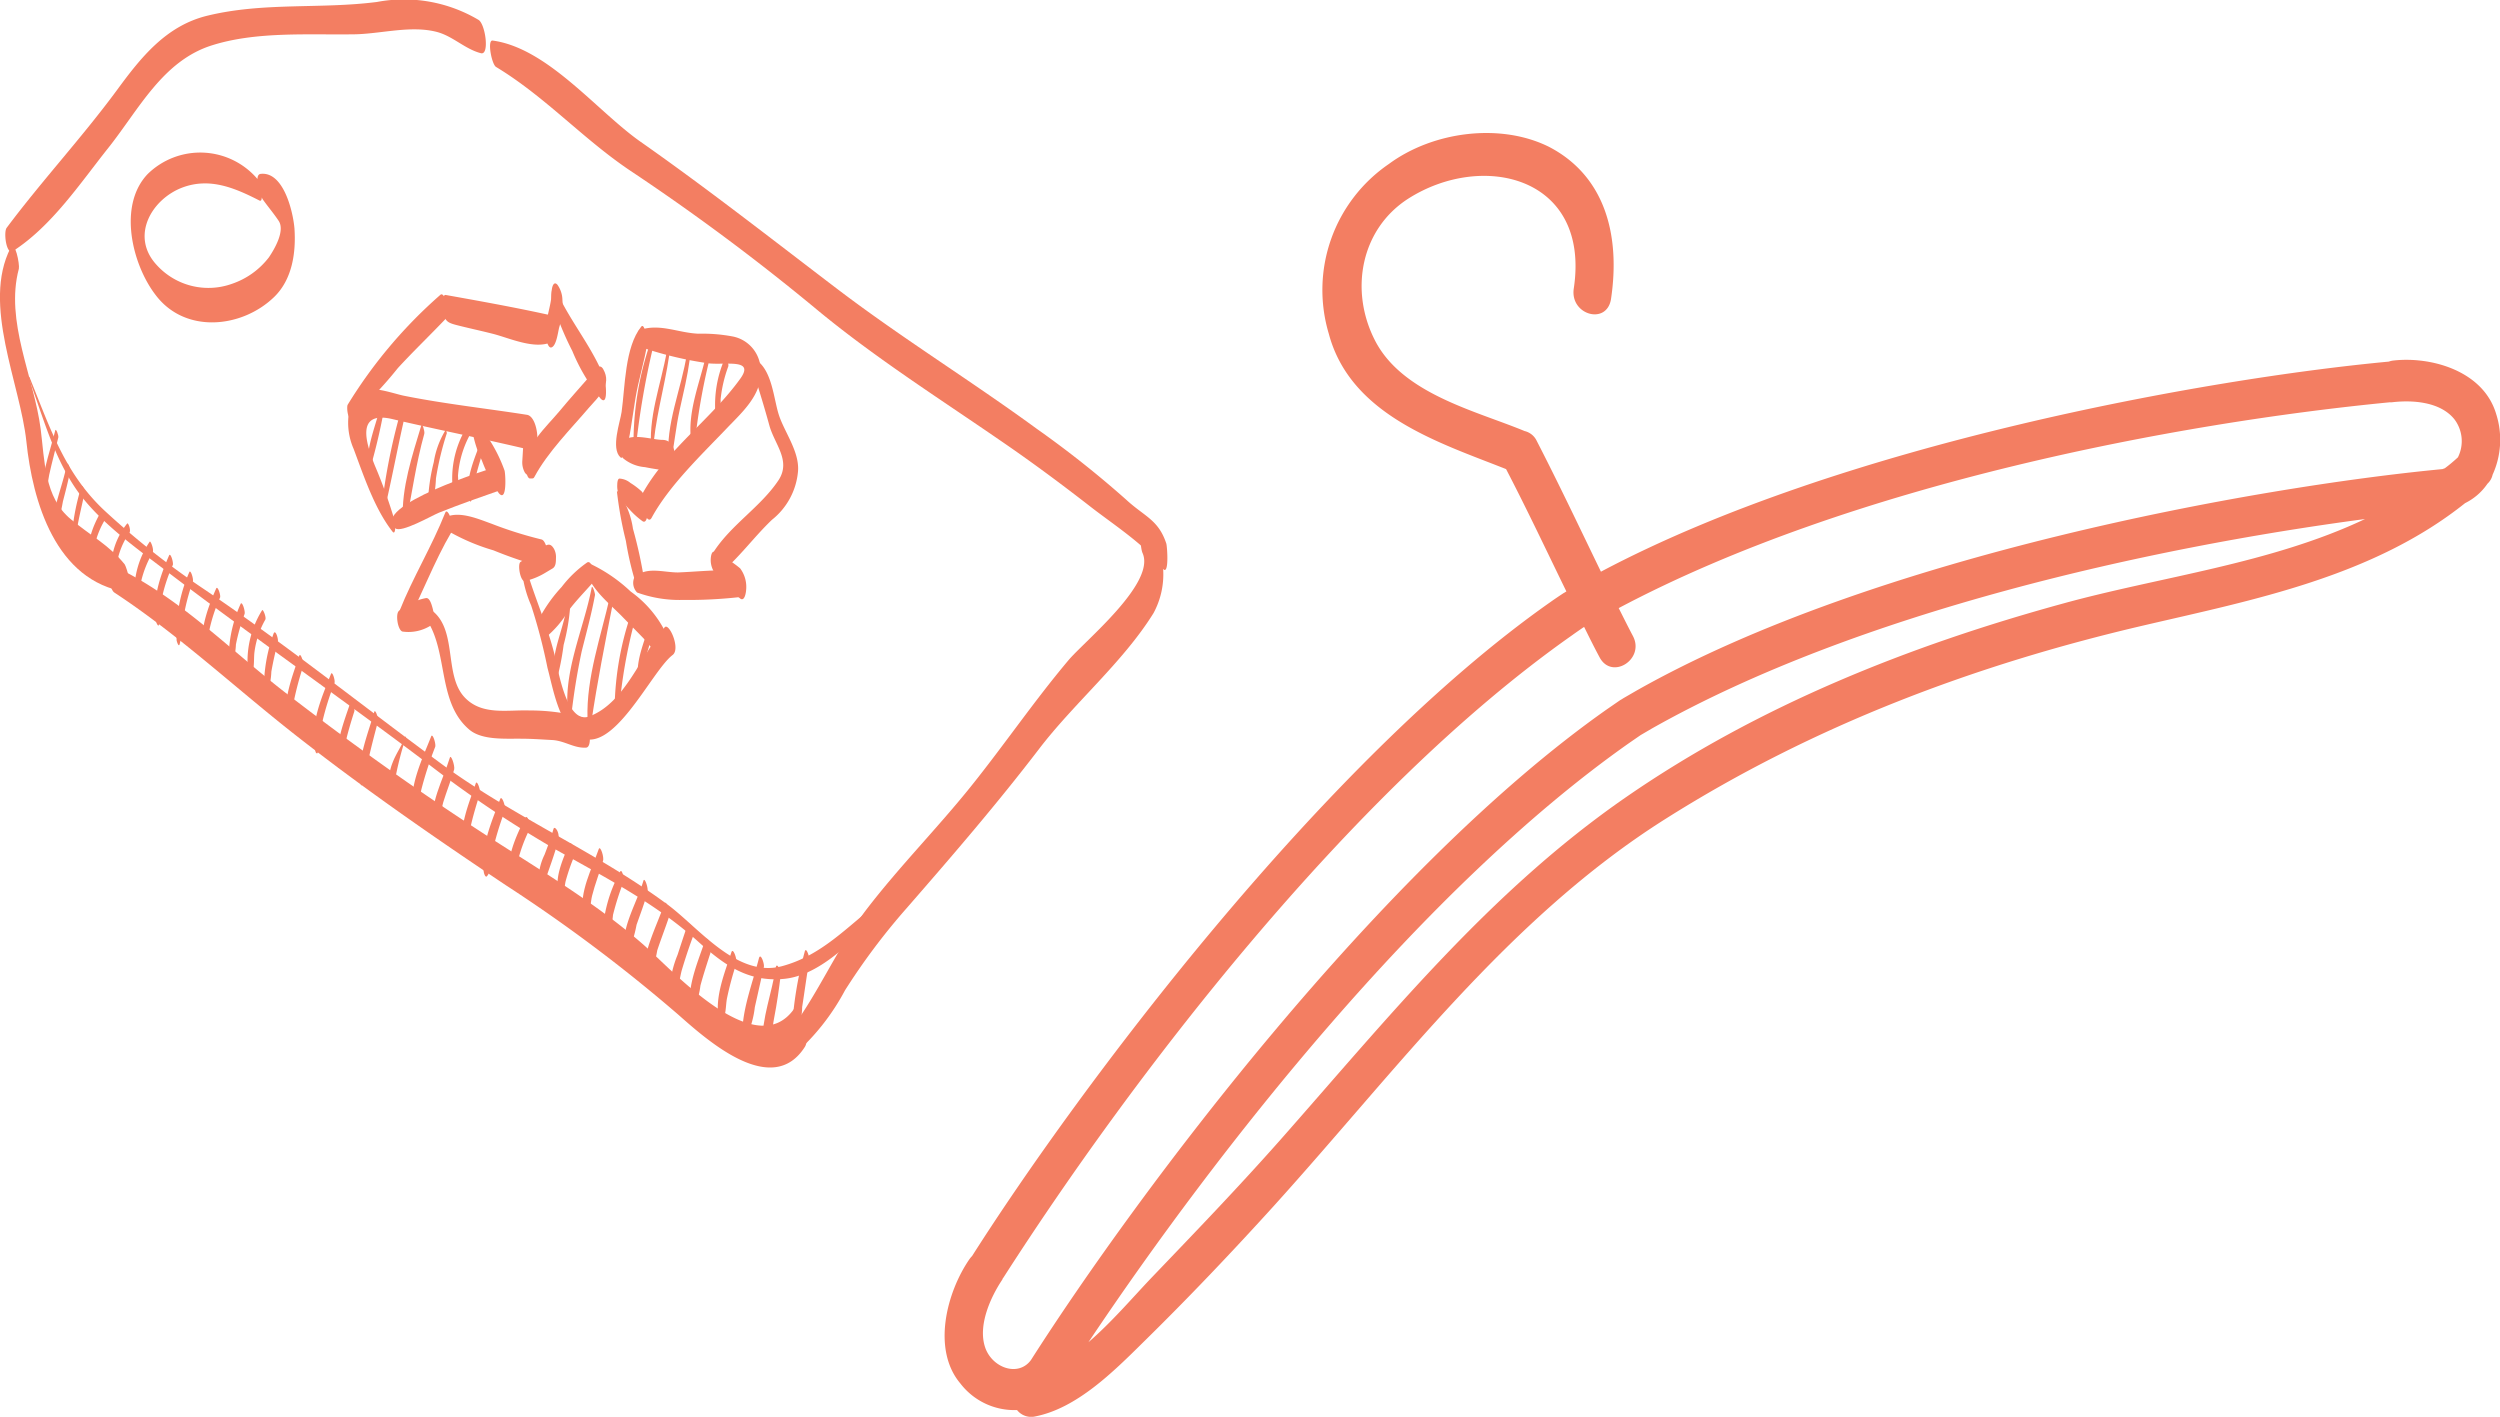 <svg id="Layer_1" data-name="Layer 1" xmlns="http://www.w3.org/2000/svg" viewBox="0 0 229.32 129.96" aria-label="title"><defs><style>.cls-1{fill:#f37e62;}</style></defs><desc>hanger-recycle-tag</desc><path class="cls-1" d="M71,119.92a46.86,46.86,0,0,0-1.89-5.29c-.79-2-1.77-5,1.57-4.24,4.25,1,8.54,1.84,12.79,2.86.91.22.67-3.07-.39-3.24-3.76-.59-7.56-1-11.29-1.75-1.07-.21-3.87-1.32-4.61.06a6,6,0,0,0,0,4.82c.93,2.48,1.92,5.49,3.56,7.58C71.05,121.12,71,120,71,119.92Z" transform="translate(-34.74 -71.96)"/><path class="cls-1" d="M66.94,110.24a35.94,35.94,0,0,0,4.29-4.51c1.45-1.58,3-3.06,4.48-4.62.39-.42-.17-2.47-.57-2.11a43.7,43.7,0,0,0-8.51,10.09C66.52,109.3,66.64,110.47,66.94,110.24Z" transform="translate(-34.74 -71.96)"/><path class="cls-1" d="M75.11,100.35c.6,1,.44,1.15,1.48,1.42s2.27.53,3.4.82c1.53.4,3.78,1.44,5.31.76.58-.26.29-2.4-.31-2.53-3.1-.68-6.27-1.25-9.4-1.81a.32.32,0,0,0-.2.22C75.23,99.55,74.88,100,75.11,100.35Z" transform="translate(-34.74 -71.96)"/><path class="cls-1" d="M85.32,103.83c.47-.15.6-1.43.72-1.86a6.61,6.61,0,0,0,.29-2.5,2.49,2.49,0,0,0-.45-1.38c-.37-.43-.53.29-.53.55,0,1.48-.74,2.81-.53,4.29C84.84,103.08,85,103.92,85.32,103.83Z" transform="translate(-34.74 -71.96)"/><path class="cls-1" d="M83.3,115.37a9.35,9.35,0,0,0,.54-2.84,2.89,2.89,0,0,0-.31-1.78c-.36-.65-.63-.08-.67.38-.1,1-.14,2.07-.21,3.11a1.94,1.94,0,0,0,.23,1.06C83,115.48,83.18,115.63,83.3,115.37Z" transform="translate(-34.74 -71.96)"/><path class="cls-1" d="M83.33,115.85l.14,0c.17,0,.22,0,.3-.16,1.22-2.27,3.34-4.39,5-6.34.87-1,2.14-2.07,1.3-3.53-.37-.64-.82.17-1.08.48-1,1.15-2,2.25-2.95,3.4-1.22,1.46-3.18,3.16-3.08,5.2C83,115.11,83.06,115.79,83.33,115.85Z" transform="translate(-34.74 -71.96)"/><path class="cls-1" d="M85.36,99.52a27.83,27.83,0,0,0,1.88,4.64,17.31,17.31,0,0,0,2.6,4.37c.73.74.45-1.58.36-1.83-1.06-2.81-3.13-5.21-4.4-8C85.36,97.78,85.23,99.07,85.36,99.52Z" transform="translate(-34.74 -71.96)"/><path class="cls-1" d="M91.65,113.91c.47.42.93-2.5.95-2.65.14-.88.27-1.77.41-2.65.28-1.77.84-3.46,1.12-5.22,0-.18-.25-1.87-.57-1.47-1.51,1.87-1.48,5.54-1.8,7.82C91.63,110.66,90.75,113.09,91.65,113.91Z" transform="translate(-34.74 -71.96)"/><path class="cls-1" d="M93.65,103.84a33.63,33.63,0,0,0,6.1,1.45c1.56.17,4.24-.46,2.9,1.4-2.67,3.72-6.77,6.53-9,10.59-.32.57.41,3,.86,2.18,1.63-3,4.68-5.88,7-8.32,1.35-1.4,3.11-3,3-5.11a3.17,3.17,0,0,0-2.58-3.21,15.11,15.11,0,0,0-3.15-.25c-1.88-.09-3.47-.95-5.34-.35C93.06,102.34,93.31,103.73,93.65,103.84Z" transform="translate(-34.74 -71.96)"/><path class="cls-1" d="M91.63,117.61c-.29-.48.16.27.22.35a7.77,7.77,0,0,0,.65.75,7.4,7.4,0,0,0,1.18,1.06c.38.25.47-.6.47-.76a2.82,2.82,0,0,0-.52-1.94,6.46,6.46,0,0,0-1.06-.81,1.73,1.73,0,0,0-1-.4c-.19,0-.21.43-.21.55A2.18,2.18,0,0,0,91.63,117.61Z" transform="translate(-34.74 -71.96)"/><path class="cls-1" d="M91.33,117.05a34.84,34.84,0,0,0,.82,4.52,28.4,28.4,0,0,0,1.06,4.37c.33.86.75.26.68-.38a41,41,0,0,0-1.09-5.1A7.5,7.5,0,0,0,91.37,117Z" transform="translate(-34.74 -71.96)"/><path class="cls-1" d="M93.18,126.31a11.34,11.34,0,0,0,4.19.68,42,42,0,0,0,5.13-.25c.64,0,.31-2.42-.42-2.45-1.71-.08-3.43.11-5.15.18-1.37,0-2.89-.58-4,.45A1.26,1.26,0,0,0,93.18,126.31Z" transform="translate(-34.74 -71.96)"/><path class="cls-1" d="M100.32,124.54a14.8,14.8,0,0,0,2.34,2.34c.4.26.51-.62.52-.79a2.85,2.85,0,0,0-.55-2,11.54,11.54,0,0,0-2.33-1.49c-.28-.16-.35.41-.36.55A2.07,2.07,0,0,0,100.32,124.54Z" transform="translate(-34.74 -71.96)"/><path class="cls-1" d="M100.7,124.64c1.79-1.45,3.16-3.39,4.85-5a6.38,6.38,0,0,0,2.39-4.44c.15-1.78-1.22-3.57-1.74-5.13s-.61-4.25-2.25-5.19c-.34-.2-.2.91-.17,1,.54,1.7,1.06,3.38,1.53,5.1s2,3.22.86,5c-1.62,2.46-4.39,4.12-6,6.65C99.92,123.06,100.18,125.07,100.7,124.64Z" transform="translate(-34.74 -71.96)"/><path class="cls-1" d="M91.9,114a3.57,3.57,0,0,0,2,.81,21.68,21.68,0,0,0,2.4.35.33.33,0,0,0,.22-.24c.28-.89.24-2.59-1-2.61-1,0-3-.74-3.76.24A1.46,1.46,0,0,0,91.9,114Z" transform="translate(-34.74 -71.96)"/><path class="cls-1" d="M71,120.42c.53.46,3.36-1.17,4-1.43,1.92-.77,3.84-1.44,5.79-2.12.55-.2.07-2.26-.37-2.13C79.78,114.92,68.61,118.38,71,120.42Z" transform="translate(-34.74 -71.96)"/><path class="cls-1" d="M78,110.93a9.77,9.77,0,0,0,.94,3.26,13.67,13.67,0,0,0,1.55,3c.78.93.62-1.79.53-2.07a13.63,13.63,0,0,0-1.4-2.84,11.78,11.78,0,0,0-1.26-2C78,109.86,78,110.75,78,110.93Z" transform="translate(-34.74 -71.96)"/><path class="cls-1" d="M71.94,129.37c1.49-2.82,2.6-5.87,4.22-8.62.33-.56-.36-2.3-.57-1.78-1.22,3.08-3,6-4.19,9C71.27,128.34,71.66,129.9,71.94,129.37Z" transform="translate(-34.74 -71.96)"/><path class="cls-1" d="M75.86,120.68A19,19,0,0,0,80,122.44,39.91,39.91,0,0,0,84.59,124c.68.17.45-2.42-.19-2.56A36.13,36.13,0,0,1,79.83,120c-1.2-.43-2.89-1.17-4.13-.63C75.36,119.54,75.63,120.52,75.86,120.68Z" transform="translate(-34.74 -71.96)"/><path class="cls-1" d="M82.89,125.26a6.26,6.26,0,0,0,1.82-.73l.72-.43c.33-.2.3-.69.31-1a1.58,1.58,0,0,0-.17-.77c-.36-.65-.69-.39-1.08-.14-.66.44-1.31.89-2,1.31C82.18,123.71,82.48,125.35,82.89,125.26Z" transform="translate(-34.74 -71.96)"/><path class="cls-1" d="M71.65,129.89a3.84,3.84,0,0,0,2.6-.55c.33-.15.29-.71.27-1a3,3,0,0,0-.12-.67c-.06-.21-.24-.9-.58-.85A5.53,5.53,0,0,0,71.33,128C71,128.28,71.22,129.75,71.65,129.89Z" transform="translate(-34.74 -71.96)"/><path class="cls-1" d="M74,129c1.83,3,.91,7.44,3.78,9.88,1.17,1,3.34.82,4.75.84.95,0,1.89.07,2.84.12,1.17.06,2,.76,3.11.7.71,0,.28-2.61-.33-2.78a18.34,18.34,0,0,0-4.85-.63c-2-.07-4.3.46-5.88-1.14-2.1-2.11-.54-6.58-3.4-8.26C73.7,127.54,73.92,128.86,74,129Z" transform="translate(-34.74 -71.96)"/><path class="cls-1" d="M82.62,124.33a10.56,10.56,0,0,0,.84,3.16,51.33,51.33,0,0,1,1.5,5.73c.51,1.89,1,4.93,2.7,6.18,3.16,2.29,6.8-5.87,8.78-7.36.75-.57-.33-3-.73-2.54-2.18,2.52-3.6,6.92-6.9,8.17-2.13.81-2.88-4.38-3.23-5.77-.68-2.65-1.76-5.05-2.53-7.64C82.89,123.74,82.58,123.77,82.62,124.33Z" transform="translate(-34.74 -71.96)"/><path class="cls-1" d="M84.78,130.44A9.39,9.39,0,0,0,86.87,128c.69-.93,1.48-1.72,2.23-2.58.31-.35,0-2.18-.51-1.86a10.53,10.53,0,0,0-2.33,2.24,13.4,13.4,0,0,0-2.06,2.9C84.05,129,84.22,130.76,84.78,130.44Z" transform="translate(-34.74 -71.96)"/><path class="cls-1" d="M88.6,124.69c.64,1.53,2,2.61,3.16,3.77.69.72,1.4,1.42,2.09,2.14.46.47.88,1.31,1.62,1.21s.26-1.88.12-2.23a10.21,10.21,0,0,0-3-3.36,14.27,14.27,0,0,0-3.62-2.5l-.19,0-.2.17C88.41,124.07,88.54,124.53,88.6,124.69Z" transform="translate(-34.74 -71.96)"/><path class="cls-1" d="M35.92,95c3.57-2.3,6.15-6.2,8.76-9.48,2.81-3.54,5-8,9.53-9.41,4-1.26,8.65-.95,12.83-1,2.52,0,5.34-.87,7.81-.21,1.44.39,2.56,1.57,4,1.94.82.22.41-2.74-.24-3.07a13.4,13.4,0,0,0-9.29-1.63c-5.21.67-10.38,0-15.56,1.26-3.81.93-6.11,3.85-8.31,6.85-3.2,4.34-6.88,8.3-10.1,12.61C35.05,93.27,35.32,95.37,35.92,95Z" transform="translate(-34.74 -71.96)"/><path class="cls-1" d="M80.24,78.1c4.5,2.72,7.94,6.57,12.26,9.48a203.84,203.84,0,0,1,16.93,12.58c5.37,4.48,11.32,8.25,17.07,12.21,2.84,1.94,5.61,4,8.31,6.1,1.88,1.47,5.13,3.58,6.55,5.59.65.93.45-2,.36-2.25-.72-2.18-2-2.47-3.66-4a93.42,93.42,0,0,0-8.21-6.51c-6-4.39-12.39-8.33-18.33-12.85S99.63,89.26,93.45,84.93c-4-2.83-8.48-8.56-13.52-9.25C79.41,75.6,79.84,77.86,80.24,78.1Z" transform="translate(-34.74 -71.96)"/><path class="cls-1" d="M35.71,94.7c-2.65,5.18.89,12.46,1.45,17.76.57,5.48,2.66,12.8,9.19,13.81.75.12,0-2.29-.17-2.54-1.4-1.75-3.22-2.7-4.94-4.14-2.44-2-2.4-5.4-2.77-8.28-.62-4.78-3.29-9.87-2-14.7C36.56,96.21,36.11,93.91,35.71,94.7Z" transform="translate(-34.74 -71.96)"/><path class="cls-1" d="M45.24,126.32c6.08,4,11.36,9,17.08,13.44,6.08,4.74,12.4,9.11,18.82,13.4A145.34,145.34,0,0,1,97,165.07c2.69,2.38,8.6,7.63,11.58,2.9.55-.88-.5-4.14-1-3.47-3.52,5-11.14-3.53-13.78-5.85-4.71-4.14-10.34-7.35-15.56-10.79-6-3.92-11.76-8.07-17.42-12.44-5.15-4-9.82-8.85-15.8-11.6C44.45,123.54,44.71,126,45.24,126.32Z" transform="translate(-34.74 -71.96)"/><path class="cls-1" d="M108,168.33a20.92,20.92,0,0,0,4.25-5.53,59.89,59.89,0,0,1,5.65-7.53c4.19-4.81,8.27-9.54,12.15-14.61,3.25-4.25,7.69-7.94,10.5-12.46a7.48,7.48,0,0,0-.42-7.8c-1-1.51-.85,1.71-.59,2.28,1.26,2.76-5.32,8.09-6.79,9.84-3.16,3.75-5.92,7.81-9,11.64s-6.58,7.36-9.59,11.3c-2.58,3.4-4.23,7.35-6.75,10.79C107.08,166.65,107.42,168.75,108,168.33Z" transform="translate(-34.74 -71.96)"/><path class="cls-1" d="M58.44,88.48a6.89,6.89,0,0,0-10.16-.55C45.54,90.81,46.86,96.21,49,99c2.71,3.62,7.95,3.06,10.9.19,1.66-1.62,2-4.08,1.85-6.28-.13-1.54-1-5.24-3.1-5-.68.08,0,2,.18,2.32.48.68,1,1.28,1.48,2,.59.92-.4,2.59-.9,3.33A7.18,7.18,0,0,1,56,98a6.4,6.4,0,0,1-6.92-1.77c-2.42-2.66-.38-6.06,2.45-7.09,2.5-.91,4.79.08,7,1.21C59,90.62,58.62,88.72,58.44,88.48Z" transform="translate(-34.74 -71.96)"/><path class="cls-1" d="M37.41,106.75c1.26,3.39,2.15,6.8,4.16,9.85s5.55,5.54,8.47,7.77c7.88,6,16.08,11.69,24,17.68a104.81,104.81,0,0,0,11.65,7.82c4.54,2.57,9.17,4.93,13.08,8.45,2.37,2.13,4.56,3.74,7.88,3.43,3.49-.33,6.61-3.87,8.92-6.15.19-.18,0-1-.25-.85-2.88,2.23-5.22,4.87-8.87,5.84-4.11,1.08-7.58-3.51-10.48-5.66-6.54-4.84-14.12-8.05-20.72-12.89-7.25-5.33-14.27-10.95-21.74-16a75.17,75.17,0,0,1-9.06-7.13c-3.78-3.47-5.13-7.75-7-12.34C37.4,106.43,37.38,106.68,37.41,106.75Z" transform="translate(-34.74 -71.96)"/><path class="cls-1" d="M39.81,111.44c-.55,2.19-1.45,4.52-1.26,6.81,0,0,.14.47.19.28.25-1,.31-2,.51-3,.25-1.16.57-2.3.84-3.45C40.13,111.9,39.87,111.2,39.81,111.44Z" transform="translate(-34.74 -71.96)"/><path class="cls-1" d="M40.86,114.61c-.39,2-1.33,4-1.33,6.08,0,0,.11.55.19.35a20.16,20.16,0,0,0,.79-3.08c.24-.92.48-1.84.66-2.78C41.2,115,40.94,114.19,40.86,114.61Z" transform="translate(-34.74 -71.96)"/><path class="cls-1" d="M42.18,116.67a20.75,20.75,0,0,0-.89,5c0,.06.15.53.22.32a15,15,0,0,0,.38-2c.18-.93.4-1.85.6-2.78C42.53,117,42.27,116.24,42.18,116.67Z" transform="translate(-34.74 -71.96)"/><path class="cls-1" d="M44,118.9c-.7,1.22-1.43,2.94-1,4.37,0,0,.1.27.17.18.3-.39.19-1.16.3-1.64a7.83,7.83,0,0,1,.84-2.08C44.37,119.52,44.07,118.77,44,118.9Z" transform="translate(-34.74 -71.96)"/><path class="cls-1" d="M46.39,120a6.69,6.69,0,0,0-1.46,4.47s.13.57.23.42A5.72,5.72,0,0,0,45.6,123a7,7,0,0,1,1-2.16C46.79,120.65,46.5,119.81,46.39,120Z" transform="translate(-34.74 -71.96)"/><path class="cls-1" d="M48.47,121.65a8.08,8.08,0,0,0-1.4,4.81c0,.06.09.41.21.31.34-.26.32-1.1.41-1.5a9.59,9.59,0,0,1,1.05-2.62C48.89,122.39,48.55,121.51,48.47,121.65Z" transform="translate(-34.74 -71.96)"/><path class="cls-1" d="M50.25,122.91c-.82,1.87-1.61,4.15-1.15,6.2,0,0,.16.37.21.18.21-.81.15-1.69.29-2.52a14.81,14.81,0,0,1,1-3C50.65,123.51,50.38,122.62,50.25,122.91Z" transform="translate(-34.74 -71.96)"/><path class="cls-1" d="M52.1,124.45a14,14,0,0,0-1.16,6.24c0,.05.17.65.27.39a10.65,10.65,0,0,0,.34-2.33,18.68,18.68,0,0,1,.88-3.44C52.51,125.08,52.22,124.14,52.1,124.45Z" transform="translate(-34.74 -71.96)"/><path class="cls-1" d="M54.57,125.94c-.81,1.83-1.66,4.2-1.15,6.21,0,.06.14.36.21.18a14.84,14.84,0,0,0,.3-2.51,15.06,15.06,0,0,1,1-3.06C55,126.55,54.7,125.65,54.57,125.94Z" transform="translate(-34.74 -71.96)"/><path class="cls-1" d="M56.8,127.38a12.16,12.16,0,0,0-1.08,5.26s.15.6.24.44a6.07,6.07,0,0,0,.42-2,17.77,17.77,0,0,1,.79-2.79C57.27,128.08,56.94,127,56.8,127.38Z" transform="translate(-34.74 -71.96)"/><path class="cls-1" d="M58.78,127.94a8.86,8.86,0,0,0-1.27,5.76s.12.46.22.33c.39-.54.27-1.61.35-2.24a8.1,8.1,0,0,1,1-3C59.18,128.59,58.87,127.79,58.78,127.94Z" transform="translate(-34.74 -71.96)"/><path class="cls-1" d="M59.82,130.12a14.67,14.67,0,0,0-.87,5.1c0,.08.13.65.28.4a6.72,6.72,0,0,0,.4-2.05c.16-.92.37-1.83.6-2.74C60.29,130.59,60,129.58,59.82,130.12Z" transform="translate(-34.74 -71.96)"/><path class="cls-1" d="M62.19,132.11c-.62,1.83-1.48,4-1.19,6,0,0,.13.44.23.31a6,6,0,0,0,.47-2.17,29.23,29.23,0,0,1,.85-3.18C62.64,132.79,62.3,131.77,62.19,132.11Z" transform="translate(-34.74 -71.96)"/><path class="cls-1" d="M65.1,133.78c-.85,2.15-2,4.72-1.43,7.07,0,.13.17.35.23.11.24-.9.21-1.87.41-2.79a25.63,25.63,0,0,1,1.11-3.55C65.51,134.39,65.22,133.47,65.1,133.78Z" transform="translate(-34.74 -71.96)"/><path class="cls-1" d="M66.9,136.35c-.59,1.75-1.39,3.78-1.23,5.65,0,.07.13.59.25.36a7.78,7.78,0,0,0,.45-2c.23-1.06.54-2.11.87-3.14C67.32,137,67,136,66.9,136.35Z" transform="translate(-34.74 -71.96)"/><path class="cls-1" d="M69.07,137.26c-.58,2-1.48,4.2-1.36,6.27,0,0,.14.61.25.44a6.83,6.83,0,0,0,.59-2.39c.25-1.16.56-2.3.86-3.45C69.48,137.89,69.16,136.94,69.07,137.26Z" transform="translate(-34.74 -71.96)"/><path class="cls-1" d="M71.94,139.5c-.32.83-.87,1.57-1.19,2.42a4.74,4.74,0,0,0-.31,2.35c0,.15.27.74.36.3a29.43,29.43,0,0,1,1.18-5Z" transform="translate(-34.74 -71.96)"/><path class="cls-1" d="M74.29,139.51c-.78,2-2.12,4.68-1.64,6.87,0,.05.08.35.18.26.47-.39.42-1.68.56-2.26a33.64,33.64,0,0,1,1.27-3.91C74.75,140.21,74.42,139.16,74.29,139.51Z" transform="translate(-34.74 -71.96)"/><path class="cls-1" d="M76,141.47c-.61,2-1.94,4.31-1.52,6.48,0,0,.15.49.25.34.46-.7.43-1.94.67-2.75.31-1,.71-2,1-3C76.48,142.2,76.1,141.09,76,141.47Z" transform="translate(-34.74 -71.96)"/><path class="cls-1" d="M78.38,143.82c-.62,1.8-1.49,3.85-1.23,5.78,0,0,.16.52.26.36a6.83,6.83,0,0,0,.49-2.13c.22-1,.54-2.06.86-3.08C78.84,144.49,78.51,143.46,78.38,143.82Z" transform="translate(-34.74 -71.96)"/><path class="cls-1" d="M80.62,145.26c-.74,1.94-1.89,4.6-1.5,6.7,0,.06.13.53.28.38.44-.46.37-1.59.5-2.2a28.44,28.44,0,0,1,1.15-3.82C81.16,146,80.77,144.85,80.62,145.26Z" transform="translate(-34.74 -71.96)"/><path class="cls-1" d="M82.91,147c-.82,1.59-1.83,3.83-1.44,5.66,0,.06.12.52.27.37.44-.44.38-1.58.52-2.17A14.21,14.21,0,0,1,83.33,148C83.47,147.73,83.12,146.57,82.91,147Z" transform="translate(-34.74 -71.96)"/><path class="cls-1" d="M85.51,148c-.23.8-.52,1.58-.82,2.36a5.45,5.45,0,0,0-.56,2.36c0,.11.07.55.25.52l.13,0,.11-.12c.44-1.39,1-2.75,1.34-4.16a1.27,1.27,0,0,0-.09-.77C85.83,148.09,85.6,147.73,85.51,148Z" transform="translate(-34.74 -71.96)"/><path class="cls-1" d="M86.93,149.42c-.5,1.23-1.26,2.85-1,4.2,0,.07.09.42.22.38.39-.12.39-.9.48-1.23a18.28,18.28,0,0,1,.78-2.26,1.33,1.33,0,0,0-.07-.92C87.26,149.46,87.05,149.14,86.93,149.42Z" transform="translate(-34.74 -71.96)"/><path class="cls-1" d="M89.66,149.85c-.63,1.79-1.78,3.94-1.44,5.88,0,.05.16.57.31.4.4-.49.37-1.41.52-2,.27-1.08.69-2.13,1-3.2C90.18,150.61,89.8,149.45,89.66,149.85Z" transform="translate(-34.74 -71.96)"/><path class="cls-1" d="M91.62,151.93A13.14,13.14,0,0,0,90,158c0,.11.15.72.33.44a8.37,8.37,0,0,0,.64-2.56,24.57,24.57,0,0,1,1-3.12C92,152.55,91.78,151.58,91.62,151.93Z" transform="translate(-34.74 -71.96)"/><path class="cls-1" d="M93.76,152.75c-.6,2-1.91,4.06-1.81,6.18,0,0,.19.78.34.55a11.72,11.72,0,0,0,.84-2.69c.35-1,.74-2,1-3C94.24,153.47,93.87,152.37,93.76,152.75Z" transform="translate(-34.74 -71.96)"/><path class="cls-1" d="M95.68,154.86c-.72,2.12-2.08,4.57-1.88,6.87,0,.1.16.75.35.46a14.77,14.77,0,0,0,.88-3.06c.35-1.06.76-2.1,1.11-3.16C96.25,155.64,95.83,154.43,95.68,154.86Z" transform="translate(-34.74 -71.96)"/><path class="cls-1" d="M97.8,156.8c-.31.92-.61,1.83-.91,2.75a9.9,9.9,0,0,0-.72,3c0,.1.12.67.32.52.55-.42.61-1.55.81-2.19.3-1,.63-2,1-3a1.3,1.3,0,0,0-.06-.91C98.15,156.86,97.9,156.5,97.8,156.8Z" transform="translate(-34.74 -71.96)"/><path class="cls-1" d="M99.43,158.18C98.83,160,97.93,162,98,164c0,.13.18.84.39.51a7.29,7.29,0,0,0,.6-2.15c.27-1,.6-2,.92-3a1.38,1.38,0,0,0-.06-.94C99.78,158.24,99.53,157.88,99.43,158.18Z" transform="translate(-34.74 -71.96)"/><path class="cls-1" d="M101.84,159.28c-.6,1.83-1.54,4.11-1.18,6.05,0,0,.15.54.28.37.43-.57.35-1.51.49-2.19a28.88,28.88,0,0,1,.85-3.16C102.38,160,102,158.87,101.84,159.28Z" transform="translate(-34.74 -71.96)"/><path class="cls-1" d="M104.35,159.88c-.54,2.1-1.41,4.35-1.51,6.51,0,.13.17,1,.4.63a9,9,0,0,0,.74-2.68c.28-1.23.55-2.46.83-3.69C104.87,160.37,104.5,159.28,104.35,159.88Z" transform="translate(-34.74 -71.96)"/><path class="cls-1" d="M105.9,160.7c-.33,2.28-1.3,4.69-1.22,7,0,.06.14.67.3.48.59-.72.59-1.95.77-2.84.26-1.34.45-2.68.61-4C106.39,161.06,106,160.16,105.9,160.7Z" transform="translate(-34.74 -71.96)"/><path class="cls-1" d="M108.55,159.28a34.21,34.21,0,0,0-1.17,7.21s.13.58.26.42a5.34,5.34,0,0,0,.68-2.58c.23-1.44.41-2.88.67-4.31C109,159.76,108.68,158.71,108.55,159.28Z" transform="translate(-34.74 -71.96)"/><path class="cls-1" d="M69.68,109.08c-.45,1.85-1.28,3.71-1.23,5.65,0,0,.14.55.2.36a55.26,55.26,0,0,0,1.29-5.41C70,109.52,69.73,108.85,69.68,109.08Z" transform="translate(-34.74 -71.96)"/><path class="cls-1" d="M71.53,109.58a55.73,55.73,0,0,0-1.65,7.86c0,.16.22.93.32.49.58-2.57,1.07-5.17,1.66-7.74C71.91,110,71.64,109.13,71.53,109.58Z" transform="translate(-34.74 -71.96)"/><path class="cls-1" d="M73.38,111c-.82,2.74-1.82,5.7-1.69,8.59,0,.12.21.71.29.34.56-2.75.92-5.46,1.68-8.18C73.72,111.51,73.46,110.7,73.38,111Z" transform="translate(-34.74 -71.96)"/><path class="cls-1" d="M75.65,111.35a8,8,0,0,0-1.12,3,17.62,17.62,0,0,0-.54,3.89c0,.06.15.72.26.46a11.41,11.41,0,0,0,.48-2.86,27.09,27.09,0,0,1,1-4.15Z" transform="translate(-34.74 -71.96)"/><path class="cls-1" d="M77.53,111.17a9,9,0,0,0-1.15,6.37s.1.27.15.18a5.93,5.93,0,0,0,.22-2.11,9.3,9.3,0,0,1,1-3.59C77.87,111.8,77.6,111,77.53,111.17Z" transform="translate(-34.74 -71.96)"/><path class="cls-1" d="M79,112c-.59,1.76-1.68,3.86-1.22,5.76,0,0,.1.29.16.19a6.35,6.35,0,0,0,.37-1.92c.23-1.14.62-2.25.94-3.37C79.32,112.5,79.1,111.77,79,112Z" transform="translate(-34.74 -71.96)"/><path class="cls-1" d="M86.78,127.14c-.19,2.36-1.64,4.73-1.19,7.13,0,0,.11.36.18.2a24.52,24.52,0,0,0,.67-3.35,18.93,18.93,0,0,0,.61-3.65C87.06,127.27,86.82,126.67,86.78,127.14Z" transform="translate(-34.74 -71.96)"/><path class="cls-1" d="M89,125.93c-.74,3.84-2.75,7.93-2.1,11.91,0,.07.16.4.2.16a61.17,61.17,0,0,1,1-6.3c.43-1.72.9-3.42,1.22-5.17C89.32,126.34,89.05,125.48,89,125.93Z" transform="translate(-34.74 -71.96)"/><path class="cls-1" d="M90.69,126.67c-.82,3.66-2.18,7.42-2.06,11.22,0,.14.28.82.34.39.55-3.73,1.27-7.36,2-11.06C91,127,90.78,126.25,90.69,126.67Z" transform="translate(-34.74 -71.96)"/><path class="cls-1" d="M92.72,128a27.79,27.79,0,0,0-1.6,8.78c0,.28.35,1,.41.34A47.24,47.24,0,0,1,93,128.76C93.08,128.54,92.8,127.7,92.72,128Z" transform="translate(-34.74 -71.96)"/><path class="cls-1" d="M94.3,129.31c-.48,1.57-1.32,3.43-1,5.11,0,.05.1.4.19.23a9.48,9.48,0,0,0,.39-1.92c.19-.87.47-1.71.71-2.55C94.7,129.94,94.4,129,94.3,129.31Z" transform="translate(-34.74 -71.96)"/><path class="cls-1" d="M94.41,103.35a28.33,28.33,0,0,0-1.55,10c0,.06.12.41.15.2a73.45,73.45,0,0,1,1.61-9.64C94.66,103.79,94.47,103.16,94.41,103.35Z" transform="translate(-34.74 -71.96)"/><path class="cls-1" d="M95.91,104.17c-.54,3.08-1.78,6.14-1.4,9.31,0,.08.1.32.11.11.16-3.07,1.06-6,1.5-9C96.14,104.48,96,103.87,95.91,104.17Z" transform="translate(-34.74 -71.96)"/><path class="cls-1" d="M97.75,104.39c-.49,3.23-2,6.49-1.67,9.8,0,.07.13.48.18.23.33-1.61.47-3.26.83-4.88s.71-3.06.92-4.62C98,104.76,97.81,104,97.75,104.39Z" transform="translate(-34.74 -71.96)"/><path class="cls-1" d="M99.57,104.25c-.58,2.77-1.87,5.53-1.4,8.42,0,.22.26.64.28.18a56.4,56.4,0,0,1,1.39-8C99.87,104.73,99.62,104,99.57,104.25Z" transform="translate(-34.74 -71.96)"/><path class="cls-1" d="M101.25,104.79a10.63,10.63,0,0,0-.89,5.09s.13.56.21.43a4.55,4.55,0,0,0,.27-1.73,12.43,12.43,0,0,1,.7-3C101.62,105.43,101.37,104.53,101.25,104.79Z" transform="translate(-34.74 -71.96)"/><path class="cls-1" d="M122.83,198.86a6.24,6.24,0,0,0,5.2,2.44,1.65,1.65,0,0,0,1.65.59c3.81-.74,7.16-4.07,9.94-6.82,4.08-4,8.13-8.26,12-12.53,11.43-12.65,21.49-26.35,35.84-35.43,13.69-8.66,28.57-14.21,44-17.8,10-2.33,20.95-4.45,29.4-11.2a5.34,5.34,0,0,0,2.05-1.78,1.57,1.57,0,0,0,.47-.82,7.74,7.74,0,0,0,.33-5.57c-1.18-4-6.05-5.32-9.5-4.9a2,2,0,0,0-.35.09c-16.59,1.55-50.1,7.51-72.27,19.27-1.94-4-3.83-8-5.89-12a1.65,1.65,0,0,0-1.11-.9c-4.48-1.86-11.22-3.41-13.73-8.32-2.36-4.61-1.28-10.22,3.06-13,6.86-4.37,16.72-2,15.18,8.24-.37,2.41,3,3.39,3.41,1,.88-5.82-.5-11.31-5.7-14C172.37,83.22,166.21,84,162.14,87a14,14,0,0,0-5.51,15.58c2,7.5,10.2,10,16.26,12.41,1.92,3.69,3.7,7.47,5.53,11.22l0,0h0l-.14.09-.14.08v0c-.39.26-.78.52-1.16.79-20.93,14.69-43.32,44.67-53.07,60a2.48,2.48,0,0,0-.25.3C121.57,190.51,120.21,195.75,122.83,198.86Zm11.75-3.78c11.85-17.72,30.75-41.73,49.65-55l1-.69,1.06-.62c18.94-10.68,45.6-16.57,65.39-19.2-8.67,4.11-18.82,5.3-27.7,7.75-14,3.84-27.88,9.32-40.1,17.77-12.45,8.61-21.67,20.07-31.77,31.51-3.82,4.31-7.81,8.46-11.79,12.61C138.62,191,136.7,193.25,134.58,195.08Zm-9.48.46c-.67-2,.49-4.58,1.59-6.22,0-.06.06-.12.1-.18,11.5-17.94,31.64-44.51,52.17-58.92.33-.24.67-.47,1-.7l.09-.05c.46.93.92,1.86,1.41,2.77,1.12,2.14,4.18.2,3.07-1.93-.45-.85-.88-1.72-1.31-2.57,21.56-11.44,51.36-17,70.74-18.88a1.2,1.2,0,0,0,.19,0c1.85-.22,4.45-.07,5.75,1.59a3.32,3.32,0,0,1,.3,3.46c-.39.36-.79.7-1.2,1l-.22.08c-17.2,1.64-52,7.91-73.93,20.32l-1.21.7h0l-.14.09-.14.08h0l-1.16.8c-20.81,14.6-43.05,44.31-52.89,59.73C128.15,198.3,125.73,197.43,125.1,195.54Z" transform="translate(-34.74 -71.96)"/></svg>

